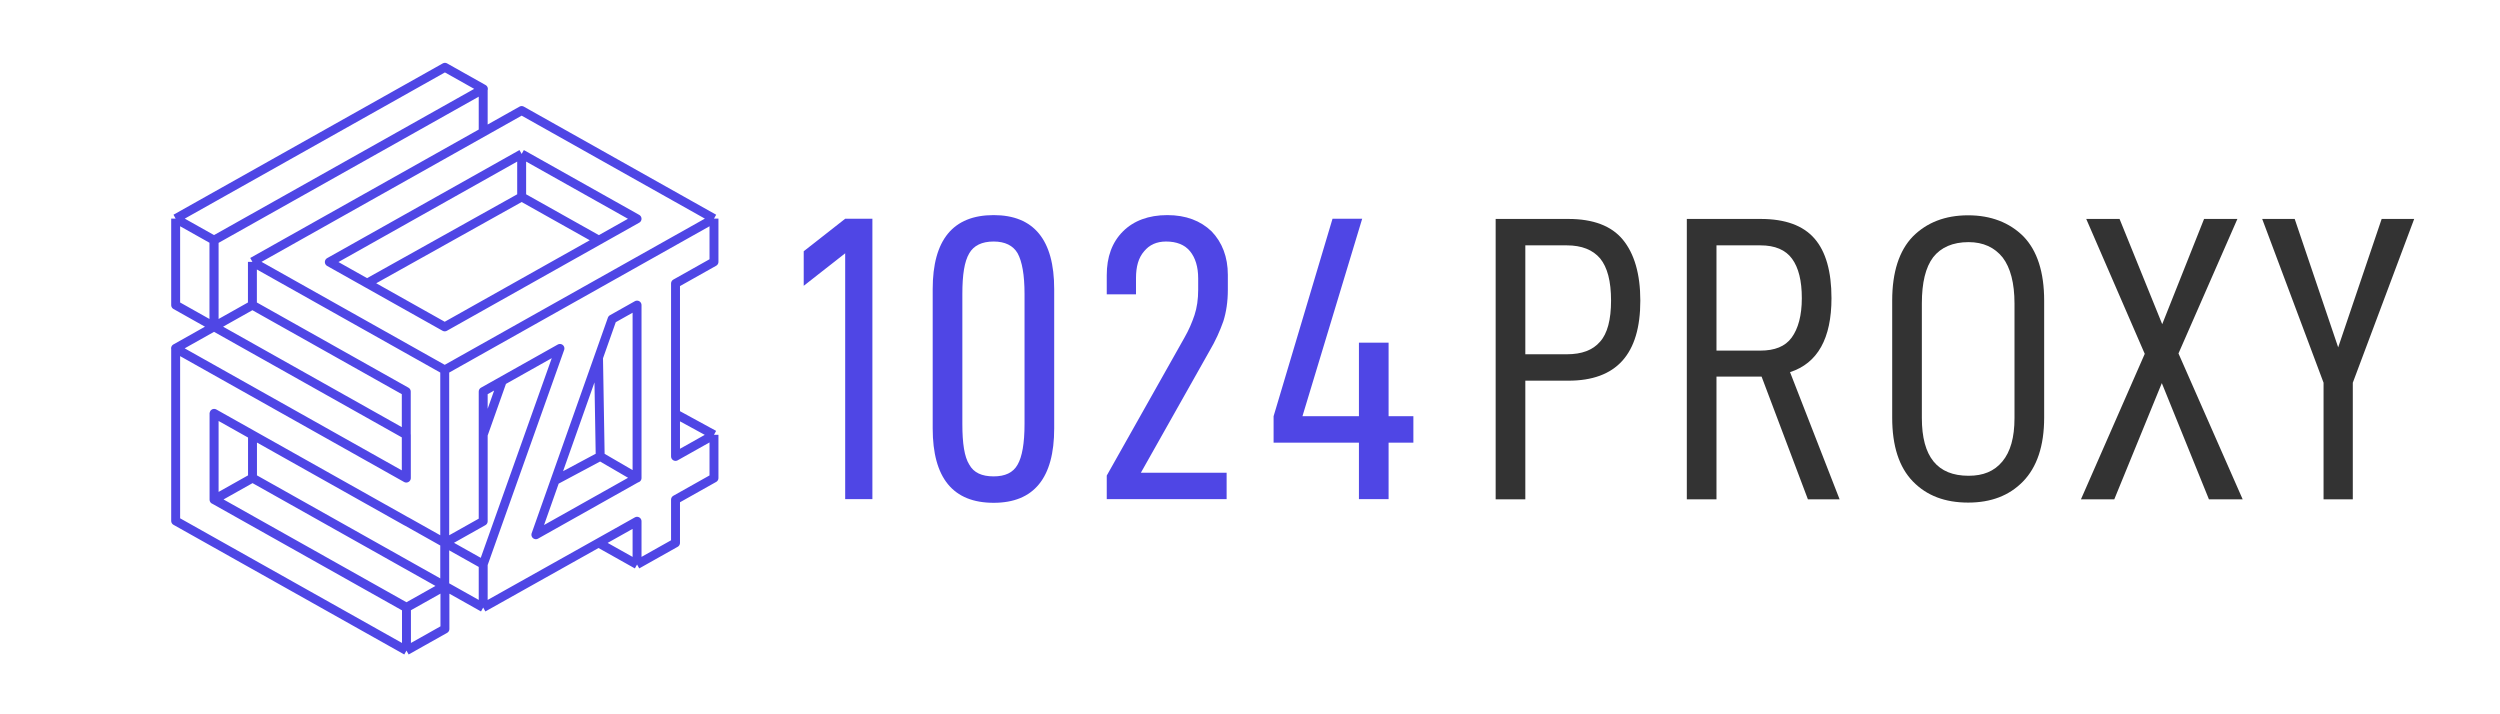 <svg width="140" height="40" viewBox="0 0 140 40" fill="none" xmlns="http://www.w3.org/2000/svg">
<g clip-path="url(#clip0_266_4087)">
<path d="M27.057 24.352L28.13 21.324M11.986 23.114V27.981L14.14 26.77V24.341M27.059 7.401V4.98L11.98 13.454V18.296L14.142 17.081M39.983 12.243L24.905 20.717M39.983 12.243L29.213 6.19L14.135 14.664M39.983 12.243L39.983 14.664L37.829 15.875V23.174M24.905 20.717L14.135 14.664M24.905 20.717V30.392L27.059 31.602M24.905 20.717L24.905 30.402L27.059 29.191V21.928L31.357 19.512L27.058 31.602L27.059 31.602M14.135 14.664V17.085L22.751 21.928V26.773L9.837 19.516V29.171L22.762 36.433M29.213 8.621L35.675 12.252L33.537 13.454M29.213 8.621L18.442 14.674L20.556 15.862M29.213 8.621V11.027M11.991 13.454L27.07 4.98L24.916 3.769L9.837 12.243M11.991 13.454L9.837 12.243M11.991 13.454V18.296L9.837 17.085V12.243M29.213 11.027L20.556 15.862M29.213 11.027L33.537 13.454M20.556 15.862L24.905 18.305L33.537 13.454M27.059 31.602V34.023M27.059 34.023L24.905 32.813V30.402L22.762 29.197V29.201L11.991 23.148V27.959L22.762 34.012M27.059 34.023L33.517 30.402M22.762 34.012V36.433M22.762 34.012L24.916 32.801V35.222L22.762 36.433M39.983 24.349L37.829 25.559V23.174M39.983 24.349V26.77L37.829 27.981V30.402L35.675 31.613M39.983 24.349L37.829 23.174M35.675 31.613V29.191L33.517 30.402M35.675 31.613L33.517 30.402M35.675 26.76L30.009 29.945L31.082 26.909M35.675 26.76V26.77L35.675 26.77V17.085L34.278 17.871L33.517 20.024M35.675 26.76L33.611 25.559M33.611 25.559L33.517 20.024M33.611 25.559L31.082 26.909M33.517 20.024L31.082 26.909M22.756 26.77L9.832 19.507L11.986 18.296L22.756 24.349V26.77ZM14.14 26.767L24.91 32.82L22.756 34.03L11.986 27.977L14.14 26.767Z" stroke="#4F46E5" stroke-width="0.5" stroke-linejoin="round"/>
<path d="M79.149 24.788H77.761V27.951H76.1V24.788H71.321V23.309L74.621 12.25H76.282L72.937 23.309H76.1V19.19H77.761V23.309H79.149V24.788Z" fill="#4F46E5"/>
<path d="M61.978 26.632L66.324 18.918C66.574 18.485 66.756 18.053 66.893 17.643C67.029 17.234 67.098 16.756 67.098 16.233V15.595C67.098 14.935 66.938 14.435 66.643 14.071C66.347 13.707 65.892 13.525 65.3 13.525C64.777 13.525 64.367 13.707 64.071 14.071C63.753 14.435 63.616 14.935 63.616 15.573V16.483H61.978V15.413C61.978 14.389 62.273 13.57 62.888 12.956C63.48 12.364 64.322 12.046 65.368 12.046C66.415 12.046 67.234 12.364 67.849 12.956C68.44 13.57 68.759 14.389 68.759 15.391V16.233C68.759 16.892 68.668 17.484 68.509 17.985C68.326 18.508 68.076 19.077 67.712 19.691L63.889 26.473H68.691V27.952H61.978V26.632Z" fill="#4F46E5"/>
<path d="M52.231 23.992V16.187C52.231 13.434 53.369 12.046 55.644 12.046C57.897 12.046 59.035 13.434 59.035 16.187V23.992C59.035 26.768 57.897 28.157 55.644 28.157C53.369 28.157 52.231 26.768 52.231 23.992ZM56.987 26.017C57.237 25.585 57.374 24.834 57.374 23.742V16.46C57.374 15.391 57.237 14.64 56.987 14.184C56.736 13.752 56.281 13.525 55.644 13.525C54.984 13.525 54.529 13.752 54.279 14.184C54.006 14.64 53.892 15.391 53.892 16.46V23.742C53.892 24.834 54.006 25.585 54.279 26.017C54.529 26.473 54.984 26.677 55.644 26.677C56.281 26.677 56.736 26.473 56.987 26.017Z" fill="#4F46E5"/>
<path d="M47.33 14.184L45.008 16.005V14.07L47.33 12.25H48.854V27.951H47.33V14.184Z" fill="#4F46E5"/>
<path d="M131.757 21.432V27.963H130.119V21.432L126.683 12.261H128.503L130.938 19.452L133.373 12.261H135.194L131.757 21.432Z" fill="#333333"/>
<path d="M120.106 19.816L116.829 12.261H118.695L121.084 18.155L123.428 12.261H125.294L121.995 19.793L125.59 27.963H123.701L121.062 21.454L118.399 27.963H116.533L120.106 19.816Z" fill="#333333"/>
<path d="M107.123 26.962C106.35 26.165 105.963 24.982 105.963 23.389V16.835C105.963 15.242 106.35 14.037 107.123 13.24C107.897 12.466 108.921 12.057 110.218 12.057C111.492 12.057 112.539 12.466 113.313 13.24C114.086 14.037 114.473 15.242 114.473 16.835V23.389C114.473 24.982 114.064 26.165 113.29 26.962C112.516 27.758 111.492 28.145 110.218 28.145C108.921 28.145 107.897 27.758 107.123 26.962ZM112.129 25.847C112.585 25.301 112.812 24.504 112.812 23.412V16.995C112.812 15.857 112.585 14.992 112.152 14.423C111.697 13.854 111.06 13.559 110.241 13.559C109.353 13.559 108.693 13.854 108.261 14.401C107.829 14.969 107.624 15.834 107.624 16.995V23.412C107.624 25.574 108.489 26.643 110.241 26.643C111.06 26.643 111.674 26.393 112.129 25.847Z" fill="#333333"/>
<path d="M98.649 21.09H96.123V27.963H94.462V12.261H98.603C99.969 12.261 100.97 12.625 101.607 13.353C102.244 14.082 102.563 15.197 102.563 16.698C102.563 18.951 101.789 20.34 100.242 20.84L103.018 27.963H101.243L98.649 21.09ZM96.123 19.634H98.581C99.377 19.634 99.969 19.407 100.333 18.906C100.697 18.405 100.902 17.677 100.902 16.698C100.902 15.72 100.72 14.992 100.356 14.491C99.991 13.991 99.4 13.74 98.581 13.74H96.123V19.634Z" fill="#333333"/>
<path d="M90.879 13.422C91.516 14.195 91.858 15.333 91.858 16.835C91.858 19.839 90.515 21.318 87.83 21.318H85.418V27.963H83.757V12.261H87.83C89.218 12.261 90.242 12.648 90.879 13.422ZM89.605 19.133C90.014 18.678 90.219 17.905 90.219 16.835C90.219 15.743 90.014 14.969 89.605 14.469C89.195 13.991 88.581 13.74 87.739 13.74H85.418V19.839H87.739C88.581 19.839 89.195 19.611 89.605 19.133Z" fill="#333333"/>
</g>
<defs>
<clipPath id="clip0_266_4087">
<rect width="140" height="40" fill="white"/>
</clipPath>
</defs>
</svg>
